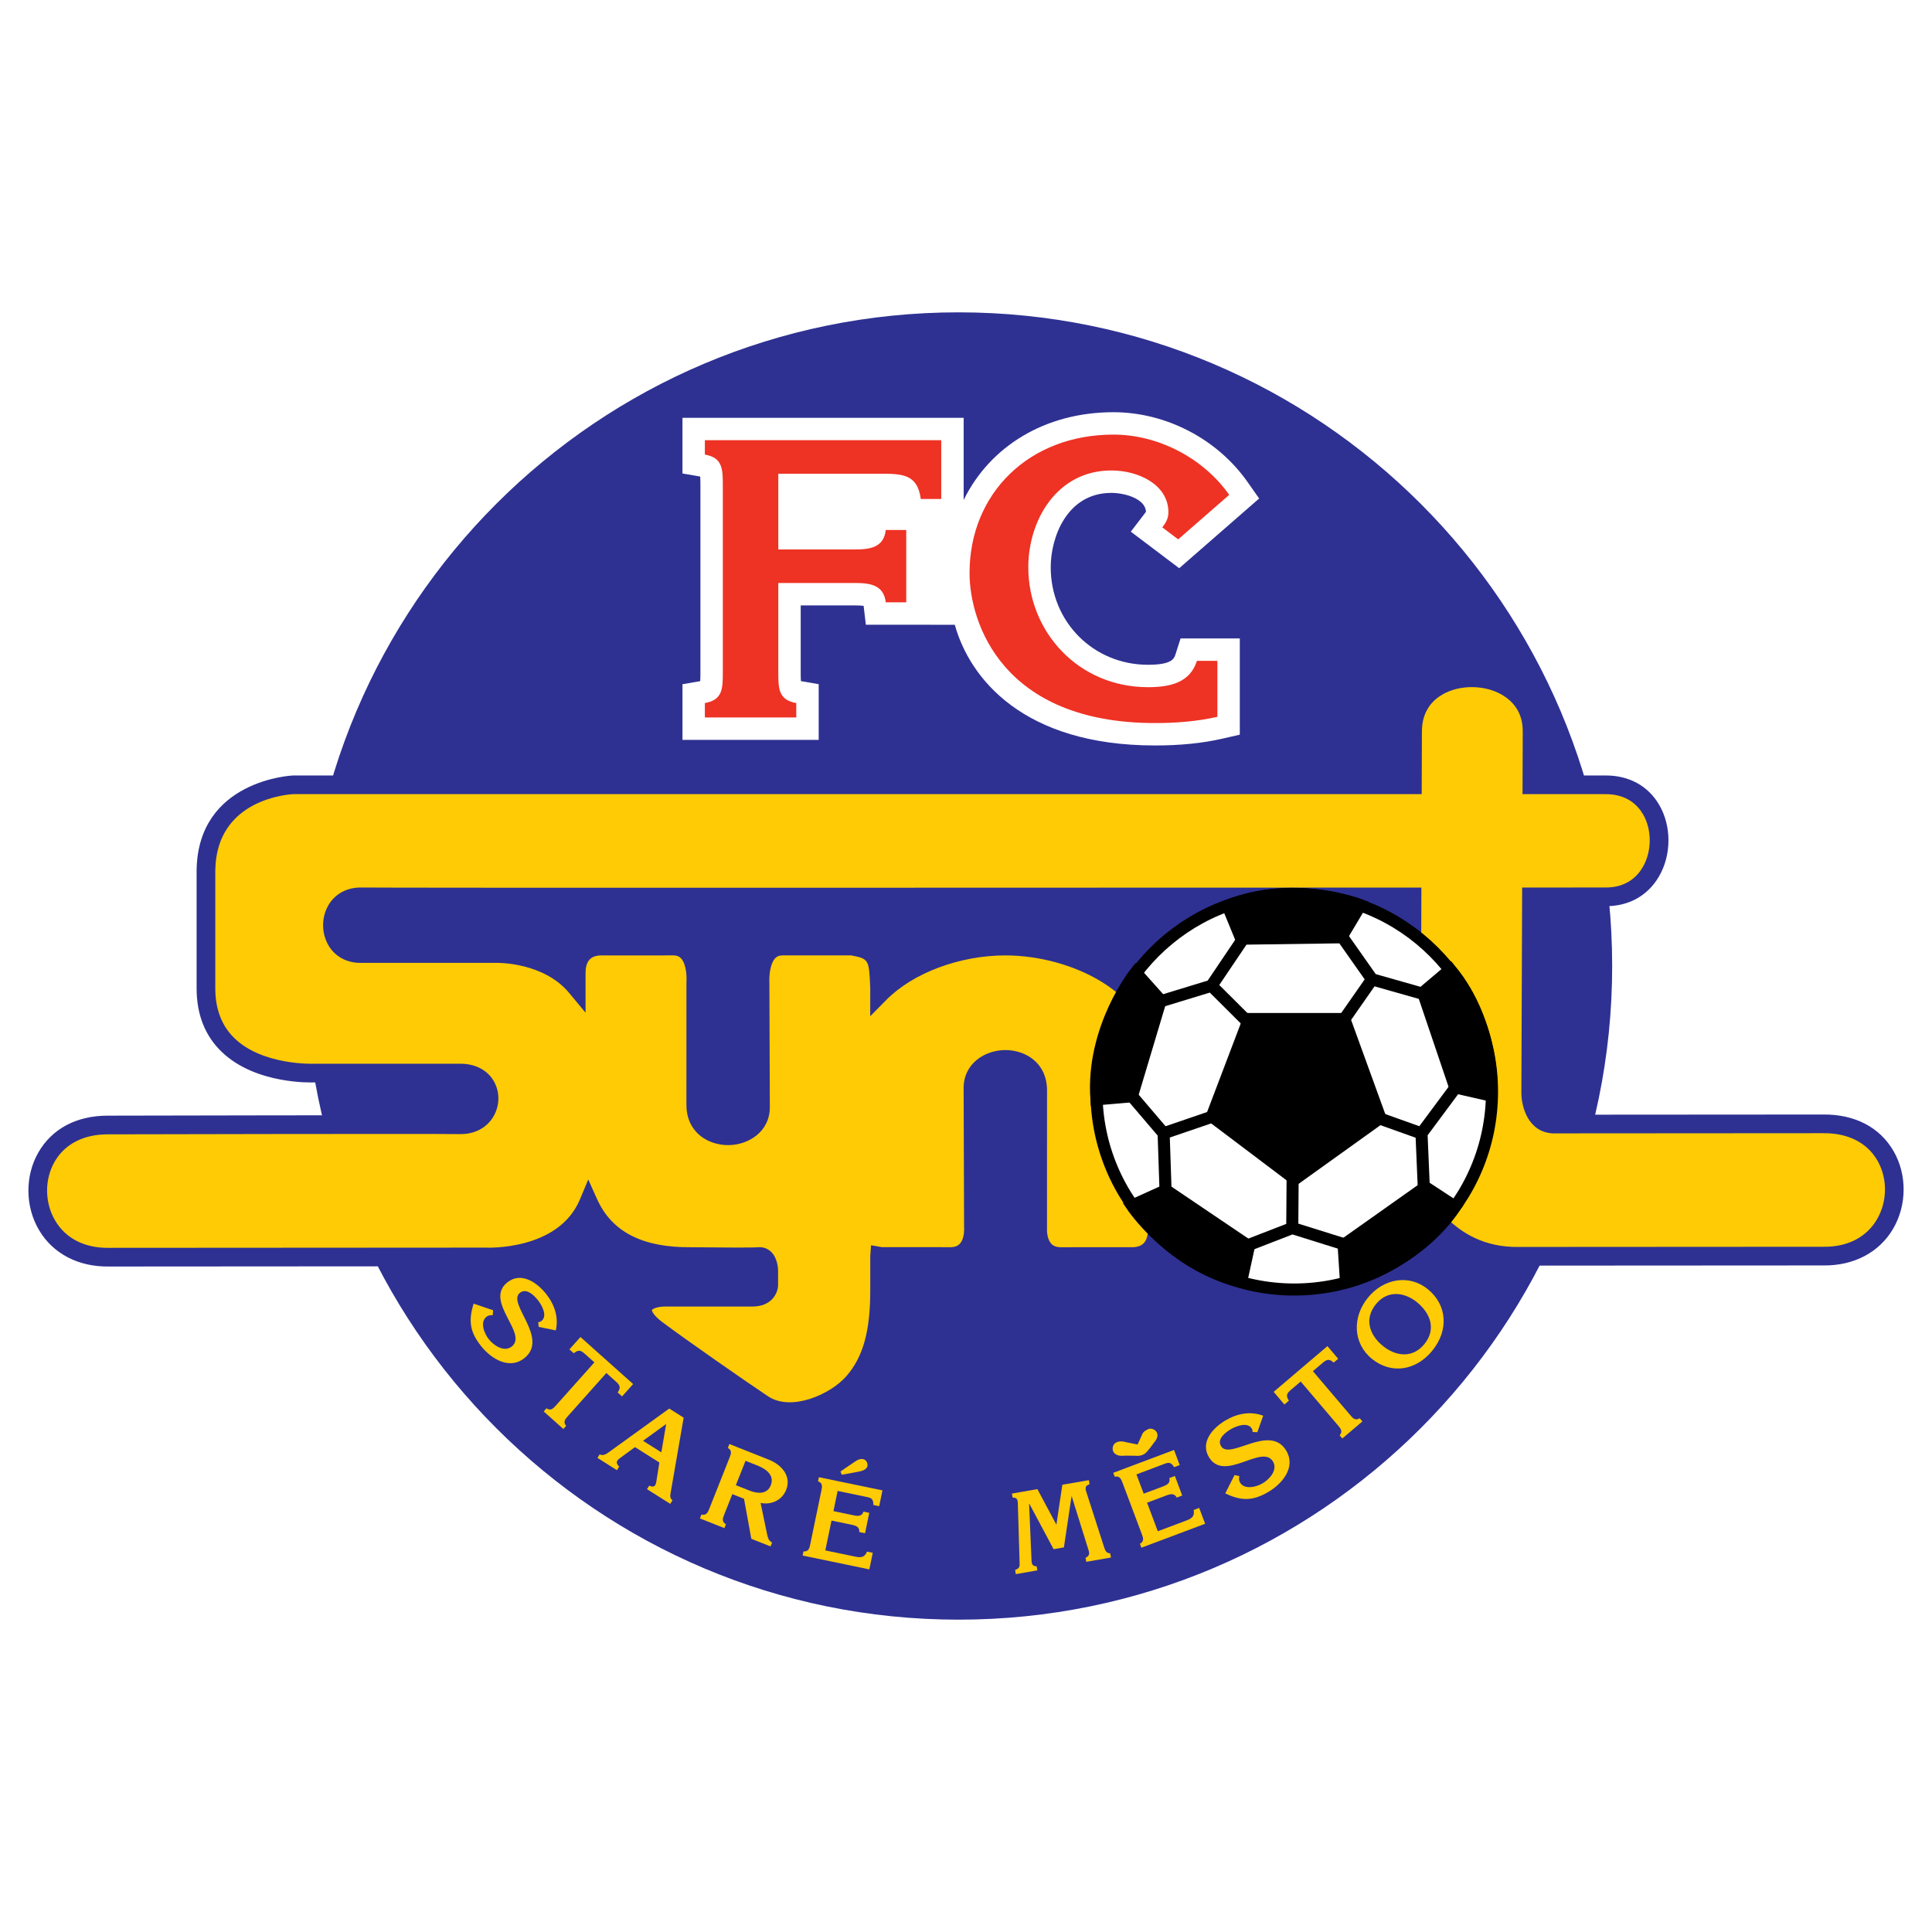 <?xml version="1.0" encoding="utf-8"?>
<!-- Generator: Adobe Illustrator 13.0.0, SVG Export Plug-In . SVG Version: 6.00 Build 14948)  -->
<!DOCTYPE svg PUBLIC "-//W3C//DTD SVG 1.0//EN" "http://www.w3.org/TR/2001/REC-SVG-20010904/DTD/svg10.dtd">
<svg version="1.0" id="Layer_1" xmlns="http://www.w3.org/2000/svg" xmlns:xlink="http://www.w3.org/1999/xlink" x="0px" y="0px"
	 width="192.756px" height="192.756px" viewBox="0 0 192.756 192.756" enable-background="new 0 0 192.756 192.756"
	 xml:space="preserve">
<g>
	<polygon fill-rule="evenodd" clip-rule="evenodd" fill="#FFFFFF" points="0,0 192.756,0 192.756,192.756 0,192.756 0,0 	"/>
	<path fill-rule="evenodd" clip-rule="evenodd" fill="#2E3192" d="M95.632,161.594c36.017,0,65.215-29.199,65.215-65.216
		s-29.198-65.216-65.215-65.216c-36.017,0-65.215,29.199-65.215,65.216S59.616,161.594,95.632,161.594L95.632,161.594z"/>
	<path fill-rule="evenodd" clip-rule="evenodd" fill="#FFCB05" d="M181.909,112.129l-26.955,0.02c-2.236-0.119-2.236-3.1-2.236-3.1
		l0.075-19.567c4.612-0.002,7.321-0.004,7.321-0.004c7.122,0.105,7.312-11.261,0-11.178h-7.279l0.021-5.261
		c0.116-7.123-11.995-7.331-11.924-0.018c0,0-0.007,2.061-0.019,5.278H29.245c0,0-8.572,0.315-8.696,8.513v11.8
		c0,8.945,10.807,8.447,10.807,8.447s11.155,0,14.583,0c3.925,0,3.677,5.219-0.048,5.158c-3.107-0.051-35.155,0.023-35.155,0.023
		c-9.451,0.006-9.172,13.312,0.108,13.188l37.53-0.025c0,0,7.9,0.473,10.344-5.387c1.396,3.102,4.298,5.396,10.193,5.35
		c0.677-0.004,5.798,0.078,6.791-0.002c0.994-0.08,0.994,1.447,0.994,1.447v1.365c0,0,0,1.242-1.615,1.242c-1.615,0-6.46,0-8.695,0
		c-2.236,0-3.354,1.367-0.87,3.23c2.485,1.863,8.471,6.02,10.599,7.438c2.795,1.863,7.22-0.092,9.037-2.189
		c2.032-2.344,2.609-5.449,2.6-9.223v-3.342c0.058,0.01,0.112,0.023,0.17,0.029c0,0,6.813-0.012,6.978,0.002
		c2.46-0.092,2.215-2.902,2.215-2.902l-0.046-13.91c0-3.727,6.458-3.977,6.458,0.248v13.664c0,0-0.247,2.828,2.236,2.904
		c2.484,0.076,5.217-0.086,6.957-0.006c1.738,0.082,2.732-0.912,2.732-2.65c0-1.74,0-17.887,0-17.887
		c0-5.963-7.577-10.435-15.149-10.436c-4.852,0-9.7,1.839-12.551,4.729v-0.58c-0.125-2.906-0.125-3.656-2.733-4.148h-6.957
		c-2.484,0-2.236,3.65-2.236,3.65l0.046,12.42c0,3.727-6.459,3.975-6.459-0.248V98.039c0,0,0.326-3.648-2.236-3.648l-6.957,0.003
		c-1.739-0.081-2.732,0.912-2.732,2.651c0,0.316,0,0.805,0,1.414c-2.861-3.444-7.873-3.323-7.873-3.323s-9.938,0-13.664,0
		s-3.727-5.714,0.084-5.656c2.848,0.043,70.708,0.021,104.84,0.006c-0.039,11.289-0.083,24.568-0.083,26.519
		c0,3.477,3.727,9.439,10.683,9.334l30.434-0.018C191.226,125.445,191.475,112.029,181.909,112.129L181.909,112.129z"/>
	<path fill-rule="evenodd" clip-rule="evenodd" fill="#2E3192" d="M142.984,67.675c-1.926,1.115-2.983,2.989-2.983,5.282
		c0,0.025-0.009,2.903-0.015,4.412c-1.826,0-110.742,0-110.742,0c-0.129,0.003-9.491,0.451-9.628,9.43v11.814
		c0,2.615,0.848,4.75,2.521,6.348c3.414,3.26,9.024,3.041,9.261,3.031h14.541c0.818,0,1.41,0.281,1.713,0.812
		c0.281,0.492,0.268,1.139-0.034,1.648c-0.326,0.551-0.935,0.846-1.713,0.834c-3.08-0.049-34.852,0.021-35.172,0.023
		c-3.103,0.002-5.559,1.311-6.914,3.684c-1.34,2.348-1.311,5.383,0.075,7.732c1.386,2.352,3.923,3.676,6.962,3.635l37.519-0.025
		c0.267,0.018,7.101,0.332,10.339-4.434c1.993,2.951,5.411,4.434,10.205,4.396l1.307,0.01c2.331,0.023,4.628,0.039,5.432-0.01
		c0.055,0.115,0.105,0.332,0.107,0.52v1.359c-0.018,0.195-0.249,0.311-0.683,0.311h-8.695c-1.613,0-2.778,0.609-3.118,1.629
		c-0.059,0.176-0.098,0.379-0.098,0.602c0,0.705,0.391,1.629,1.787,2.678c2.543,1.906,8.586,6.096,10.641,7.467
		c3.227,2.15,8.15,0.078,10.258-2.354c1.954-2.256,2.828-5.268,2.828-9.756c0-0.027,0-1.484,0-2.459
		c1.205,0,6.171,0.002,6.171,0.002c1.001-0.035,1.774-0.379,2.32-0.996c0.993-1.127,0.884-2.738,0.868-2.92l-0.043-13.832
		c0-1.32,1.191-1.922,2.298-1.922c1.061,0,2.299,0.568,2.299,2.174v13.664c-0.012,0.1-0.123,1.721,0.878,2.846
		c0.549,0.619,1.331,0.961,2.262,0.99l3.86-0.006h3.08c1.099,0.051,2.029-0.254,2.688-0.883c0.668-0.637,1.021-1.57,1.021-2.699
		v-17.887c0-6.799-8.315-11.367-16.081-11.367c-4.335,0-8.63,1.394-11.696,3.703c-0.155-2.047-0.63-3.162-3.416-3.687l-0.086-0.016
		h-7.043c-0.831,0-1.553,0.305-2.091,0.88c-1.206,1.29-1.091,3.516-1.074,3.764l0.044,12.361c0,1.318-1.191,1.922-2.298,1.922
		c-1.06,0-2.298-0.57-2.298-2.174V98.039c0.019-0.164,0.178-2.366-1.015-3.669c-0.545-0.596-1.289-0.911-2.153-0.911l-6.957,0.003
		c-1.055-0.05-1.985,0.254-2.644,0.884c-0.535,0.511-0.807,1.252-0.917,2.092c-3.057-2.272-6.877-2.238-7.066-2.234l-13.641,0
		c-0.912,0-1.366-0.46-1.586-0.847c-0.358-0.627-0.353-1.497,0.013-2.115c0.328-0.555,0.896-0.842,1.644-0.831
		c2.754,0.042,65.846,0.023,103.92,0.007c-0.006,1.741-0.08,25.587-0.08,25.587c0,2.258,1.295,4.994,3.298,6.969
		c1.562,1.537,4.275,3.359,8.331,3.297l30.42-0.018c3.037,0.039,5.58-1.295,6.964-3.662c1.383-2.365,1.397-5.41,0.035-7.758
		c-1.38-2.375-3.866-3.666-7-3.637c-0.001,0-26.955,0.018-26.955,0.018c-1.272-0.066-1.304-2.084-1.305-2.17
		c0,0,0.065-16.948,0.071-18.632c1.415,0,6.394-0.003,6.394-0.003c2.337,0.035,4.258-1.015,5.394-2.956
		c1.255-2.144,1.269-5.013,0.033-7.139c-1.119-1.927-3.051-2.973-5.438-2.945c0,0-4.913,0-6.332,0
		c0.004-1.265,0.018-4.403,0.018-4.442c0-2.227-1.054-4.076-2.976-5.204C148.502,66.365,145.282,66.345,142.984,67.675
		L142.984,67.675z M141.843,79.232l0.021-6.207c-0.021-2.097,1.106-3.189,2.055-3.738c1.715-0.994,4.219-0.976,5.951,0.042
		c0.955,0.562,2.088,1.658,2.054,3.695l-0.023,6.208h8.214c2.172-0.025,3.272,1.083,3.815,2.018c0.895,1.54,0.882,3.704-0.03,5.262
		c-0.553,0.945-1.656,2.065-3.772,2.034c-0.014,0-8.263,0.004-8.263,0.004l-0.078,20.495c0,1.34,0.652,3.902,3.119,4.033
		l27.014-0.018c2.439-0.025,4.35,0.938,5.379,2.709c1.031,1.775,1.02,4.086-0.032,5.883c-1.051,1.797-2.948,2.77-5.344,2.738
		l-30.447,0.018c-3.424,0.053-5.699-1.473-7.008-2.762c-1.894-1.867-2.742-4.178-2.742-5.641l0.085-27.451h-0.934
		c-37.964,0.016-102.062,0.036-104.826-0.007c-1.413-0.021-2.607,0.615-3.276,1.746c-0.711,1.204-0.722,2.769-0.027,3.987
		c0.648,1.136,1.816,1.787,3.205,1.787h13.664c0.066-0.001,4.627-0.058,7.156,2.987l1.648,1.984v-3.994
		c0-0.423,0.078-1.001,0.444-1.351c0.285-0.272,0.728-0.396,1.314-0.369l7-0.002c0.446,0,0.656,0.173,0.775,0.303
		c0.544,0.592,0.567,1.916,0.532,2.334l-0.003,12.254c0,2.773,2.157,4.037,4.161,4.037c2.018,0,4.162-1.328,4.162-3.789
		l-0.046-12.424c-0.004-0.064-0.006-0.146-0.006-0.24c0-0.596,0.102-1.675,0.583-2.188c0.186-0.199,0.411-0.287,0.728-0.287
		c0,0,6.684,0,6.864,0c1.76,0.334,1.774,0.431,1.89,3.15l0.004,0.105l0,2.811l1.595-1.615c2.668-2.705,7.334-4.451,11.888-4.451
		c6.725,0,14.218,3.902,14.218,9.504v17.887c0,0.424-0.077,1.002-0.443,1.352c-0.286,0.271-0.728,0.396-1.314,0.369l-3.199-0.002
		l-3.771,0.006c-0.414-0.012-0.715-0.129-0.922-0.359c-0.401-0.447-0.436-1.262-0.415-1.539l0.003-13.738
		c0-2.773-2.156-4.037-4.161-4.037c-2.017,0-4.161,1.326-4.161,3.789l0.046,13.912c0.003,0.051,0.006,0.113,0.006,0.182
		c0,0.398-0.076,1.045-0.416,1.426c-0.204,0.227-0.5,0.346-0.903,0.361c-0.294-0.004-1.496-0.012-6.877-0.004
		c-0.002,0-1.094-0.193-1.094-0.193l-0.078,1.098v3.342c0.009,4.107-0.7,6.684-2.373,8.613c-1.582,1.826-5.506,3.564-7.816,2.023
		c-2.04-1.359-8.037-5.518-10.557-7.408c-0.876-0.656-1.039-1.088-1.039-1.191c0-0.002,0-0.006,0-0.008
		c0.042-0.09,0.454-0.354,1.35-0.354h8.695c1.868,0,2.546-1.299,2.546-2.174v-1.365c0-0.213-0.035-1.309-0.726-1.945
		c-0.348-0.32-0.788-0.469-1.274-0.43c-0.687,0.055-3.743,0.025-5.384,0.008l-1.339-0.01c-4.812,0.037-7.865-1.533-9.337-4.799
		l-0.882-1.959l-0.827,1.982c-2.155,5.166-9.357,4.818-9.43,4.814l-37.584,0.023c-2.398,0.033-4.292-0.934-5.344-2.719
		c-1.052-1.783-1.076-4.084-0.062-5.861c1.009-1.77,2.891-2.744,5.298-2.744c0.322-0.002,32.077-0.072,35.14-0.023
		c1.455,0.023,2.675-0.613,3.346-1.75c0.646-1.092,0.665-2.439,0.049-3.52c-0.635-1.113-1.85-1.752-3.332-1.752H31.355
		c-0.092,0.004-5.107,0.189-7.937-2.52c-1.286-1.232-1.938-2.914-1.938-4.996v-11.8c0.109-7.185,7.486-7.569,7.801-7.582
		l111.633,0.001H141.843L141.843,79.232z"/>
	<path fill-rule="evenodd" clip-rule="evenodd" fill="#FFCB05" d="M94.899,125.365c-0.008,0-0.014,0.002-0.021,0.004
		C94.905,125.367,94.907,125.367,94.899,125.365L94.899,125.365z"/>
	
		<path fill-rule="evenodd" clip-rule="evenodd" fill="#FFFFFF" stroke="#000000" stroke-width="1.205" stroke-miterlimit="2.613" d="
		M109.393,108.924c0-10.879,8.852-19.731,19.732-19.731s19.732,8.853,19.732,19.731c0,10.881-8.852,19.732-19.732,19.732
		S109.393,119.805,109.393,108.924L109.393,108.924z"/>
	<polygon fill-rule="evenodd" clip-rule="evenodd" stroke="#000000" stroke-width="1.205" stroke-miterlimit="2.613" points="
		124.601,101.67 120.911,111.383 129.195,117.635 137.707,111.533 134.127,101.67 124.601,101.67 	"/>
	<path fill-rule="evenodd" clip-rule="evenodd" stroke="#000000" stroke-width="1.205" stroke-miterlimit="2.613" d="
		M113.309,97.025l2.486,2.785l-2.862,9.564l-3.54,0.303C108.866,102.598,113.309,97.025,113.309,97.025L113.309,97.025z"/>
	<path fill-rule="evenodd" clip-rule="evenodd" stroke="#000000" stroke-width="1.205" stroke-miterlimit="2.613" d="
		M148.817,109.32l-3.64-0.834l-3.199-9.457l2.713-2.294C149.218,102.205,148.817,109.32,148.817,109.32L148.817,109.32z"/>
	<path fill-rule="evenodd" clip-rule="evenodd" stroke="#000000" stroke-width="1.205" stroke-miterlimit="2.613" d="
		M134.293,127.938l-0.239-3.727l8.15-5.768l2.974,1.945C141.228,126.289,134.293,127.938,134.293,127.938L134.293,127.938z"/>
	<path fill-rule="evenodd" clip-rule="evenodd" stroke="#000000" stroke-width="1.205" stroke-miterlimit="2.613" d="
		M112.93,120.289l3.401-1.541l8.273,5.59l-0.771,3.535C116.92,126.262,112.93,120.289,112.93,120.289L112.93,120.289z"/>
	<path fill-rule="evenodd" clip-rule="evenodd" stroke="#000000" stroke-width="1.205" stroke-miterlimit="2.613" d="
		M135.731,90.306l-1.912,3.207l-9.982,0.139l-1.35-3.286C129.083,87.739,135.731,90.306,135.731,90.306L135.731,90.306z"/>
	<path fill="none" stroke="#000000" stroke-width="1.205" stroke-miterlimit="2.613" d="M112.179,108.473l3.917,4.594l0.227,6.779
		 M116.096,113.066l5.95-2.033 M123.3,124.703l5.629-2.18l6.472,2.025 M128.929,122.523l0.046-6.287 M142.079,119.092l-0.256-6.012
		l4.043-5.445 M141.823,113.08l-5.922-2.115 M124.234,93.361l-3.364,4.988l-6.486,1.98 M120.87,98.35l4.11,4.094 M142.679,99.352
		l-5.789-1.641l-3.902-5.548 M136.89,97.711l-3.386,4.85"/>
	<path fill-rule="evenodd" clip-rule="evenodd" fill="#FFFFFF" d="M95.26,62.335c1.491,5.348,6.82,12.04,19.972,12.04
		c2.529,0,4.729-0.222,6.726-0.679l1.737-0.397v-1.783v-5.581v-2.236h-2.235h-2.041h-1.633l-0.498,1.556
		c-0.144,0.452-0.342,1.07-2.747,1.07c-5.445,0-9.711-4.275-9.711-9.733c0-2.981,1.612-7.417,6.055-7.417
		c1.373,0,3.392,0.599,3.448,1.882c-0.024,0.038-0.062,0.092-0.144,0.2l-1.369,1.787l1.797,1.356l1.584,1.197l1.449,1.094
		l1.369-1.193l5.09-4.44l1.517-1.323l-1.157-1.646c-3.015-4.295-8.142-6.963-13.382-6.963c-6.845,0-12.337,3.432-14.942,8.76v-0.101
		v-5.863v-2.236h-2.236H70.326H68.09v2.236v1.435v1.882l1.77,0.307c0.019,0.27,0.021,0.647,0.021,0.954v18.518
		c0,0.302-0.001,0.674-0.02,0.941c-0.155,0.027-1.771,0.306-1.771,0.306v1.883v1.436v2.236h2.236h9.119h2.236V71.58v-1.436v-1.883
		l-1.774-0.306c-0.019-0.268-0.02-0.639-0.02-0.941V60.4h5.388c0.459,0,0.728,0.023,0.889,0.048
		c0.045,0.386,0.221,1.885,0.221,1.884h1.989h2.042h2.236L95.26,62.335L95.26,62.335z"/>
	<path fill-rule="evenodd" clip-rule="evenodd" fill="#EE3224" d="M77.651,54.819h7.624c1.549,0,2.895-0.194,3.098-1.94h2.042v7.217
		h-2.042c-0.204-1.739-1.549-1.932-3.098-1.932h-7.624v8.85c0,1.662,0,2.821,1.793,3.13v1.436h-9.119v-1.436
		c1.791-0.309,1.791-1.468,1.791-3.13V48.496c0-1.668,0-2.832-1.791-3.142v-1.435h23.582v5.863h-2.041
		c-0.322-2.48-1.861-2.518-4.023-2.518H77.651V54.819L77.651,54.819z"/>
	<path fill-rule="evenodd" clip-rule="evenodd" fill="#EE3224" d="M117.548,53.811l-1.585-1.197c0.326-0.425,0.609-0.85,0.609-1.506
		c0-2.742-2.967-4.17-5.688-4.17c-5.446,0-8.291,4.981-8.291,9.653c0,6.448,4.998,11.969,11.947,11.969
		c2.236,0,4.188-0.463,4.878-2.625h2.04v5.581c-2.04,0.467-4.153,0.623-6.227,0.623c-15.244,0-18.499-10.026-18.499-14.968
		c0-7.954,5.941-13.811,14.354-13.811c4.552,0,9.025,2.411,11.553,6.011L117.548,53.811L117.548,53.811z"/>
	<path fill-rule="evenodd" clip-rule="evenodd" fill="#FFCB05" d="M49.196,130.725l-0.036,0.494
		c-0.217-0.021-0.448,0.012-0.623,0.152c-0.682,0.541-0.223,1.676,0.231,2.246c0.519,0.65,1.549,1.316,2.292,0.725
		c1.653-1.314-2.8-4.521-0.438-6.402c1.338-1.064,2.914-0.037,3.856,1.146c0.848,1.066,1.271,2.334,0.976,3.65l-1.708-0.352
		l-0.048-0.473c0.132-0.014,0.224-0.043,0.329-0.125c0.621-0.494,0.048-1.555-0.353-2.061c-0.417-0.521-1.165-1.248-1.804-0.74
		c-1.33,1.059,2.964,4.514,0.436,6.525c-1.452,1.156-3.253,0.113-4.306-1.209c-1.163-1.459-1.256-2.602-0.745-4.238L49.196,130.725
		L49.196,130.725z"/>
	<path fill-rule="evenodd" clip-rule="evenodd" fill="#FFCB05" d="M63.167,138.086l-1.102,1.234l-0.438-0.391
		c0.356-0.523,0.199-0.752-0.195-1.104l-0.937-0.838l-3.797,4.254c-0.32,0.359-0.543,0.609-0.217,1.021l-0.276,0.309l-1.961-1.752
		l0.275-0.309c0.445,0.277,0.668,0.025,0.988-0.332l3.797-4.254l-0.938-0.836c-0.394-0.352-0.64-0.48-1.118-0.068l-0.438-0.393
		l1.102-1.232L63.167,138.086L63.167,138.086z"/>
	<path fill-rule="evenodd" clip-rule="evenodd" fill="#FFCB05" d="M64.155,143.748l2.308-1.676l-0.481,2.828L64.155,143.748
		L64.155,143.748z M68.208,141.441l-1.439-0.908l-5.898,4.262c-0.277,0.195-0.663,0.521-1.042,0.307l-0.221,0.352l1.945,1.227
		l0.221-0.35c-0.385-0.402-0.27-0.605,0.134-0.895l1.446-1.057l2.431,1.537l-0.284,1.789c-0.076,0.496-0.176,0.762-0.729,0.52
		l-0.221,0.35l2.322,1.465l0.221-0.35c-0.284-0.23-0.232-0.49-0.176-0.797L68.208,141.441L68.208,141.441z"/>
	<path fill-rule="evenodd" clip-rule="evenodd" fill="#FFCB05" d="M73.417,148.178l0.964-2.432l1.299,0.514
		c0.832,0.355,1.598,0.971,1.219,1.928c-0.359,0.904-1.289,0.859-2.118,0.531L73.417,148.178L73.417,148.178z M75.884,149.949
		c1.115,0.215,2.148-0.291,2.552-1.309c0.54-1.361-0.438-2.496-1.748-3.014l-3.917-1.555l-0.152,0.385
		c0.447,0.273,0.323,0.586,0.146,1.033l-1.97,4.967c-0.177,0.447-0.3,0.758-0.813,0.652l-0.152,0.385l2.444,0.969l0.153-0.385
		c-0.447-0.273-0.324-0.586-0.146-1.033l0.783-1.973l1.167,0.463l0.728,3.992l1.92,0.762l0.152-0.385
		c-0.329-0.191-0.404-0.414-0.483-0.758L75.884,149.949L75.884,149.949z"/>
	<path fill-rule="evenodd" clip-rule="evenodd" fill="#FFCB05" d="M85.152,145.926c0.294-0.201,0.592-0.426,0.982-0.344
		c0.288,0.061,0.465,0.416,0.411,0.678c-0.073,0.352-0.483,0.482-0.81,0.553l-1.746,0.322l-0.136-0.324L85.152,145.926
		L85.152,145.926z M80.163,154.791c0.524,0.018,0.592-0.312,0.689-0.781l1.084-5.234c0.098-0.469,0.166-0.799-0.322-0.99
		l0.084-0.406l6.345,1.316l-0.327,1.576l-0.575-0.119c-0.021-0.654-0.2-0.715-0.811-0.83l-2.759-0.572l-0.417,2.014l2.012,0.418
		c0.437,0.092,0.827,0.113,0.987-0.367l0.575,0.121l-0.422,2.033l-0.575-0.117c0.044-0.506-0.323-0.639-0.76-0.729l-2.011-0.416
		l-0.617,2.977l3.034,0.629c0.563,0.117,0.903,0.039,1.125-0.51l0.575,0.119l-0.342,1.654l-6.656-1.381L80.163,154.791
		L80.163,154.791z"/>
	<path fill-rule="evenodd" clip-rule="evenodd" fill="#FFCB05" d="M105.99,148.135l2.647-0.461l0.071,0.408
		c-0.406,0.127-0.465,0.342-0.336,0.738l1.793,5.566c0.104,0.322,0.206,0.566,0.604,0.598l0.072,0.408l-2.464,0.43l-0.071-0.408
		c0.411-0.174,0.399-0.443,0.298-0.756l-1.676-5.369l-0.022,0.004l-0.758,5.09l-1.028,0.18l-2.424-4.537l-0.023,0.006l0.247,5.721
		c0.014,0.35,0.161,0.516,0.507,0.514l0.071,0.408l-2.151,0.375l-0.07-0.408c0.478-0.197,0.463-0.354,0.447-0.781l-0.174-5.85
		c-0.008-0.385-0.085-0.619-0.521-0.59l-0.071-0.406l2.544-0.445l1.895,3.551L105.99,148.135L105.99,148.135z"/>
	<path fill-rule="evenodd" clip-rule="evenodd" fill="#FFCB05" d="M113.732,154.029c0.451-0.266,0.334-0.58,0.165-1.029
		l-1.881-5.004c-0.169-0.449-0.287-0.762-0.802-0.664l-0.146-0.387l6.065-2.281l0.566,1.508l-0.549,0.207
		c-0.367-0.543-0.552-0.498-1.13-0.27l-2.637,0.992l0.724,1.924l1.923-0.721c0.417-0.158,0.761-0.348,0.638-0.838l0.55-0.207
		l0.731,1.947l-0.549,0.207c-0.232-0.451-0.614-0.367-1.032-0.211l-1.923,0.723l1.07,2.848l2.901-1.09
		c0.538-0.203,0.782-0.451,0.678-1.031l0.549-0.207l0.594,1.58l-6.362,2.391L113.732,154.029L113.732,154.029z"/>
	<path fill-rule="evenodd" clip-rule="evenodd" fill="#FFCB05" d="M123.169,147.166l0.484,0.104
		c-0.053,0.213-0.052,0.445,0.062,0.639c0.442,0.75,1.63,0.453,2.256,0.082c0.719-0.422,1.521-1.35,1.038-2.168
		c-1.073-1.82-4.867,2.145-6.402-0.455c-0.868-1.475,0.367-2.891,1.672-3.66c1.173-0.691,2.487-0.936,3.749-0.461l-0.584,1.645
		l-0.475-0.02c0.004-0.133-0.011-0.227-0.079-0.342c-0.403-0.684-1.533-0.264-2.089,0.062c-0.576,0.342-1.397,0.98-0.982,1.684
		c0.862,1.463,4.88-2.307,6.521,0.477c0.943,1.598-0.34,3.236-1.795,4.096c-1.607,0.947-2.75,0.883-4.301,0.148L123.169,147.166
		L123.169,147.166z"/>
	<path fill-rule="evenodd" clip-rule="evenodd" fill="#FFCB05" d="M132.438,134.303l1.072,1.262l-0.448,0.379
		c-0.467-0.424-0.716-0.299-1.119,0.043l-0.957,0.814l3.693,4.344c0.312,0.365,0.528,0.621,0.98,0.354l0.268,0.316l-2.003,1.703
		l-0.269-0.316c0.336-0.4,0.118-0.658-0.193-1.023l-3.693-4.344l-0.956,0.814c-0.402,0.342-0.564,0.568-0.222,1.098l-0.448,0.381
		l-1.071-1.262L132.438,134.303L132.438,134.303z"/>
	<path fill-rule="evenodd" clip-rule="evenodd" fill="#FFCB05" d="M142.112,134.096c-1.185,1.457-2.868,1.225-4.144,0.188
		c-1.31-1.066-1.907-2.67-0.687-4.174c1.142-1.402,2.82-1.217,4.087-0.188C142.661,130.973,143.349,132.574,142.112,134.096
		L142.112,134.096z M142.903,134.754c1.665-2.051,1.476-4.564-0.45-6.131c-1.866-1.516-4.413-1.074-5.976,0.848
		c-1.584,1.949-1.492,4.566,0.399,6.102C138.794,137.131,141.267,136.766,142.903,134.754L142.903,134.754z"/>
	
		<path fill-rule="evenodd" clip-rule="evenodd" fill="#FFCB05" stroke="#FFCB05" stroke-width="0.216" stroke-miterlimit="2.613" d="
		M115.327,142.98c-0.115-0.242-0.474-0.418-0.737-0.291c-0.361,0.172-0.501,0.301-0.611,0.639l-0.418,0.912l-1.247-0.248
		c-0.316-0.105-0.815-0.129-1.054,0.137c-0.181,0.199-0.206,0.598,0.013,0.793c0.297,0.268,0.667,0.225,1.021,0.197l1.034,0.014
		c0,0,0.604,0.104,0.998-0.342c0.395-0.447,0.69-0.881,0.69-0.881C115.234,143.658,115.481,143.305,115.327,142.98L115.327,142.98z"
		/>
</g>
</svg>
